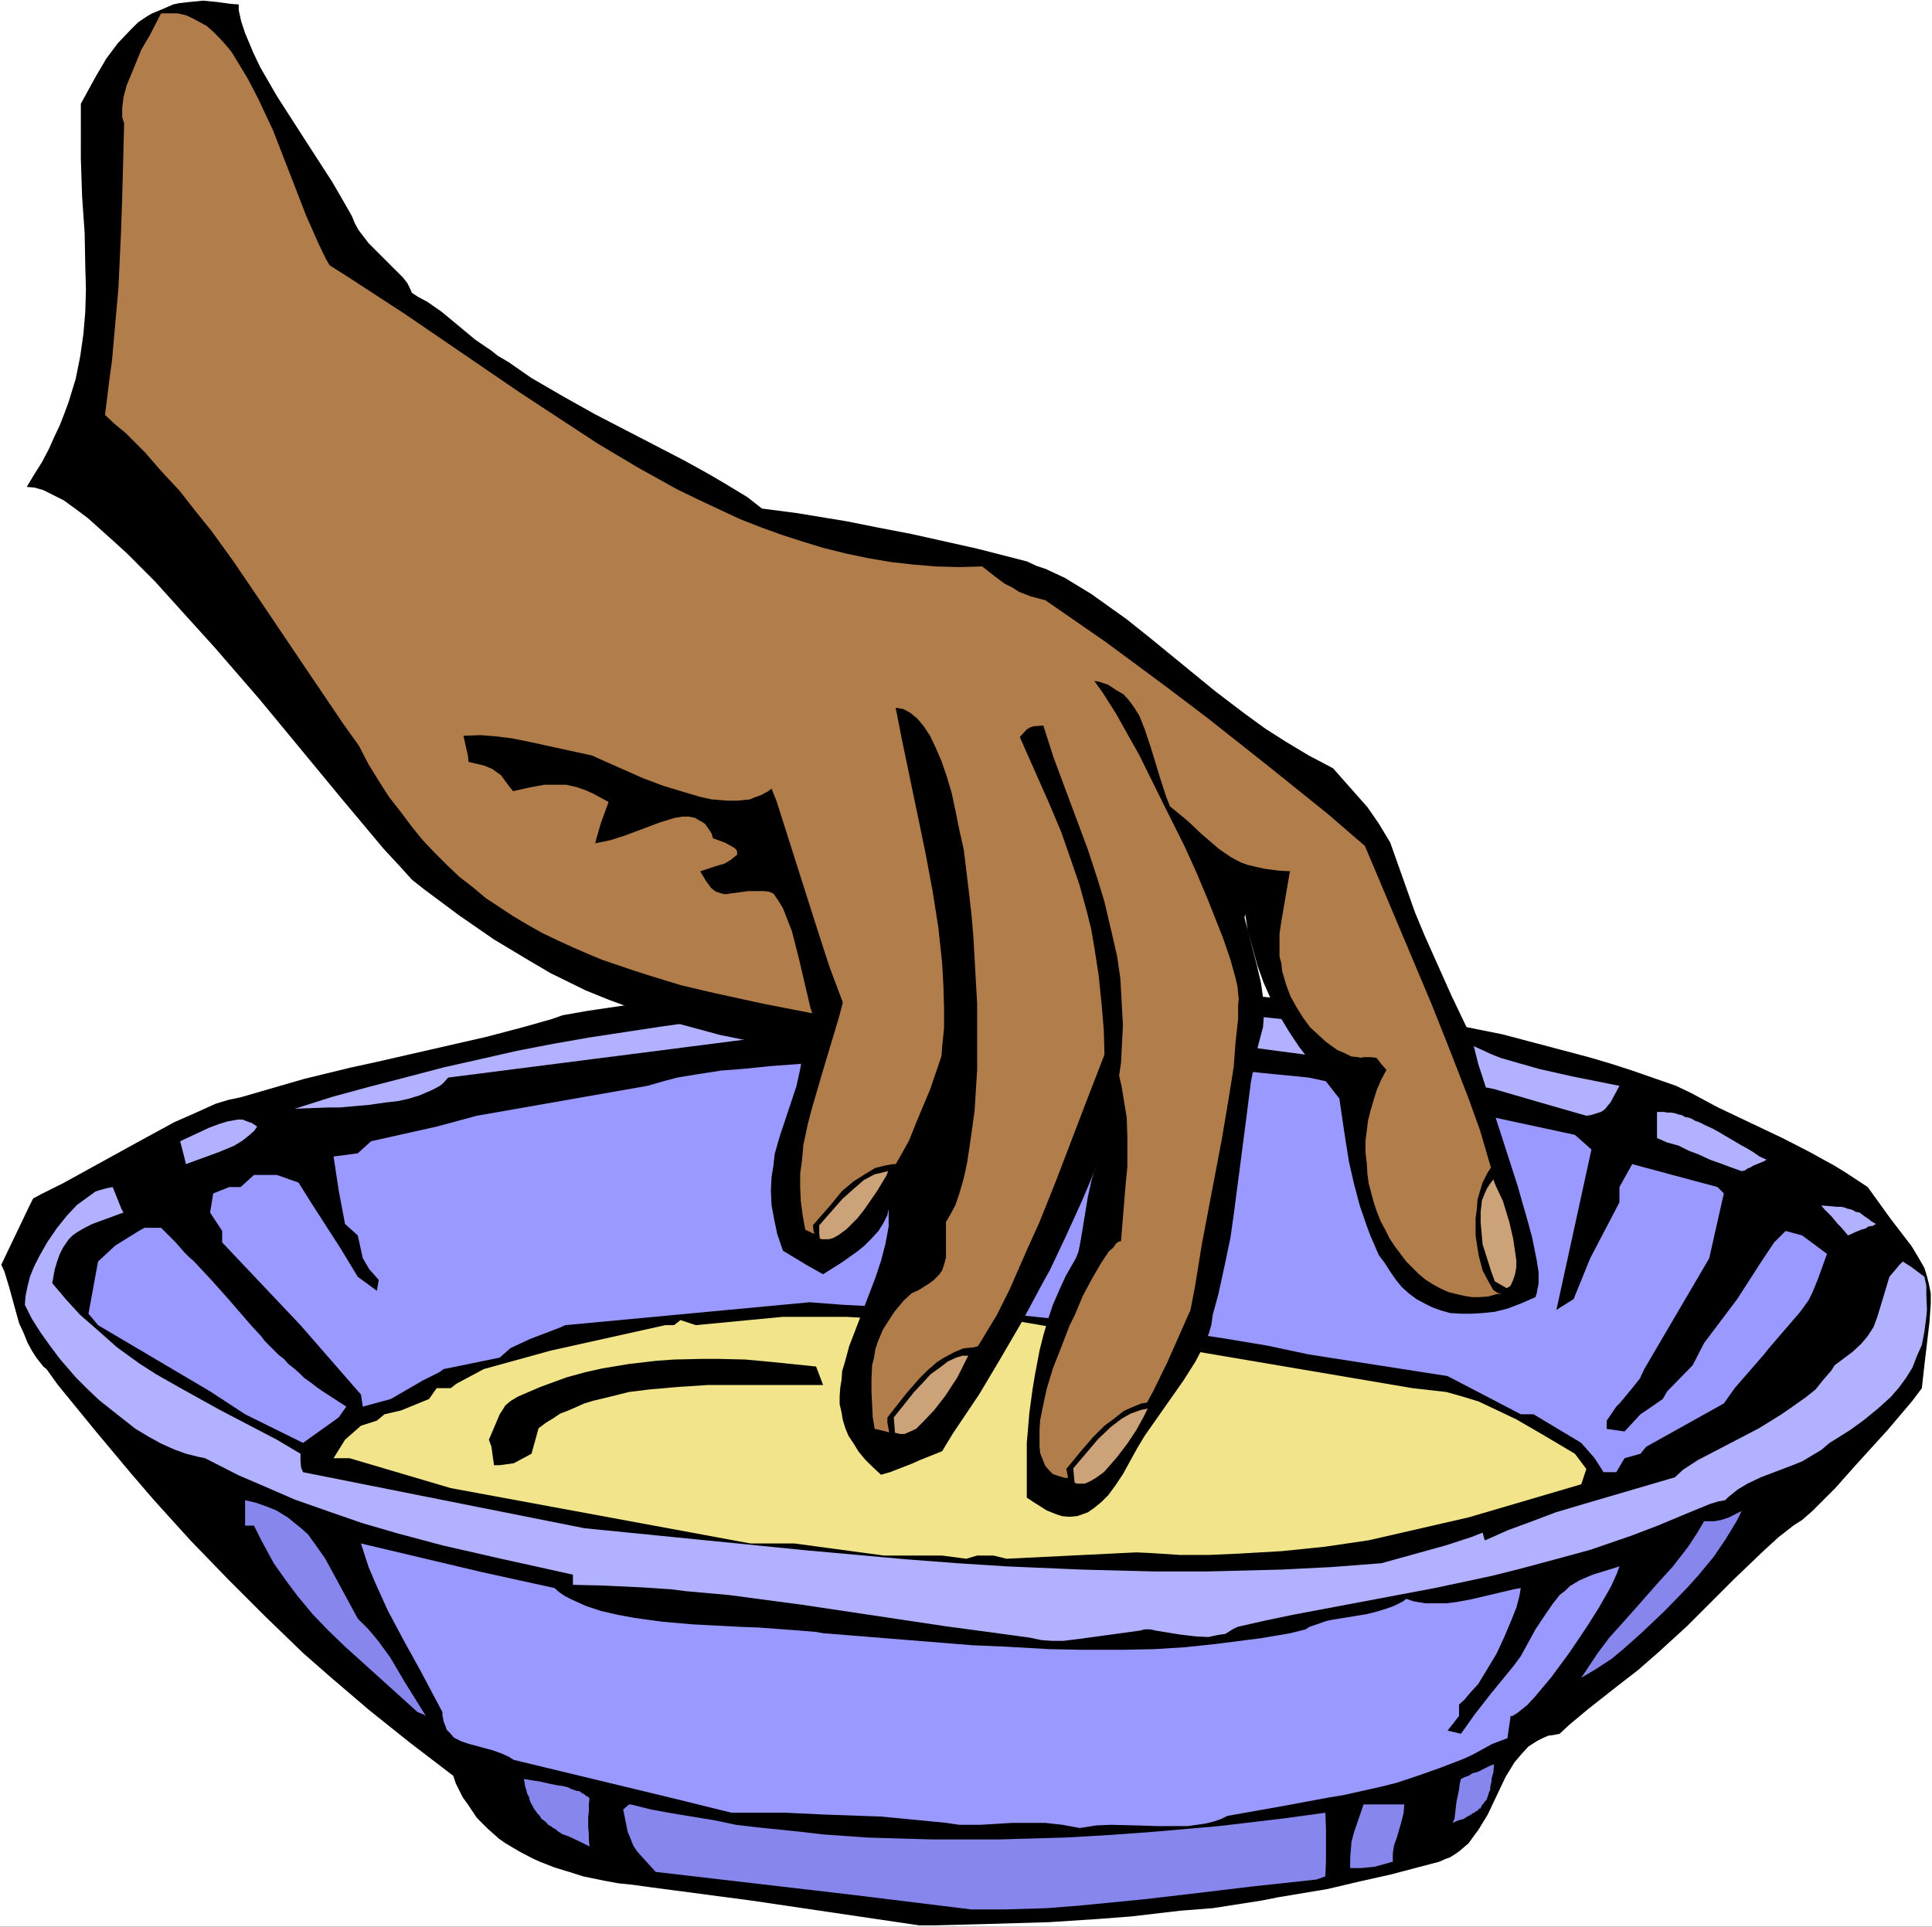 <?xml version="1.0" encoding="UTF-8" standalone="no"?>
<svg
   version="1.0"
   width="129.766mm"
   height="129.43mm"
   id="svg28"
   sodipodi:docname="Bowl.wmf"
   xmlns:inkscape="http://www.inkscape.org/namespaces/inkscape"
   xmlns:sodipodi="http://sodipodi.sourceforge.net/DTD/sodipodi-0.dtd"
   xmlns="http://www.w3.org/2000/svg"
   xmlns:svg="http://www.w3.org/2000/svg">
  <rect width="100%" height="100%" fill="#333333" stroke="none"/>
  <sodipodi:namedview
     id="namedview28"
     pagecolor="#ffffff"
     bordercolor="#000000"
     borderopacity="0.25"
     inkscape:showpageshadow="2"
     inkscape:pageopacity="0.0"
     inkscape:pagecheckerboard="0"
     inkscape:deskcolor="#d1d1d1"
     inkscape:document-units="mm" />
  <defs
     id="defs1">
    <pattern
       id="WMFhbasepattern"
       patternUnits="userSpaceOnUse"
       width="6"
       height="6"
       x="0"
       y="0" />
  </defs>
  <path
     style="fill:#ffffff;fill-opacity:1;fill-rule:evenodd;stroke:none"
     d="M 0,489.185 H 490.455 V 0 H 0 Z"
     id="path1" />
  <path
     style="fill:#000000;fill-opacity:1;fill-rule:evenodd;stroke:none"
     d="m 233.35,488.862 -42.662,-6.303 -25.694,-3.394 -4.686,-0.646 -3.232,-0.323 -3.555,-0.646 -5.494,-1.131 -3.555,-1.131 -3.717,-1.131 -3.717,-1.454 -1.778,-0.808 -3.394,-1.778 -3.555,-2.101 -1.616,-1.131 -2.909,-2.586 -1.454,-1.454 -1.293,-1.293 -2.262,-3.394 -1.293,-1.778 -1.778,-3.555 -0.646,-1.939 -10.989,-8.404 -10.504,-8.404 -10.019,-8.565 -6.626,-5.818 -9.696,-9.373 -9.373,-9.373 -9.534,-9.858 -9.211,-10.181 -5.979,-6.949 -9.05,-10.828 -9.373,-11.474 -2.909,-4.04 -0.808,-0.646 -1.778,-2.263 -1.131,-1.778 -1.131,-2.101 -0.97,-2.424 -1.131,-2.424 -2.586,-9.373 -1.131,-3.717 -0.808,-1.778 7.11,-14.868 0.97,-1.939 2.101,-1.131 5.494,-2.747 20.846,-11.474 7.434,-4.04 5.494,-2.424 5.01,-2.263 3.232,-0.97 3.07,-0.646 5.01,-1.454 11.15,-3.232 11.958,-2.909 5.979,-1.293 28.28,-6.464 9.211,-2.424 7.434,-2.101 2.747,-0.97 6.464,-1.131 9.858,-1.454 9.696,-0.97 12.928,-1.293 13.09,-0.97 13.09,-0.485 32.805,-1.778 6.302,-0.162 22.786,0.323 16.968,0.97 16.645,0.97 11.312,0.808 10.989,0.97 11.15,1.454 10.989,1.293 16.645,2.909 11.15,2.263 5.656,1.131 10.989,2.909 10.989,2.909 5.494,1.616 5.494,1.778 11.15,3.879 3.717,1.778 6.949,3.717 16.322,7.757 6.626,3.394 6.464,3.555 2.909,1.778 5.656,3.717 5.818,8.08 5.333,6.949 1.454,2.424 1.778,3.071 0.646,2.101 0.485,1.939 0.485,2.424 v 2.586 l -0.323,4.687 -1.293,10.989 -0.646,5.818 -2.424,3.232 -6.302,7.434 -8.08,8.888 -5.171,5.818 -5.818,5.818 -2.586,2.263 -1.778,1.131 -0.485,0.323 -3.717,2.909 -3.717,3.394 -7.434,7.111 -12.12,12.121 -7.434,6.787 -5.01,4.363 -5.01,3.879 -7.595,5.979 -4.848,4.04 -2.424,2.263 -1.616,0.323 -1.293,0.162 -1.454,0.646 -1.293,0.646 -2.262,1.454 -1.778,1.939 -1.778,2.101 -2.262,3.717 -4.525,9.535 -2.262,3.717 -1.778,2.424 -0.808,1.131 -2.262,1.939 -1.131,0.808 -1.293,0.808 -1.293,0.485 -1.454,0.646 -12.282,3.232 -7.918,1.778 -8.242,1.939 -12.605,2.101 -4.04,0.808 -12.443,1.939 -8.242,0.646 -12.443,1.454 -8.403,0.646 -12.443,0.808 -16.483,0.485 -12.282,0.323 z"
     id="path2" />
  <path
     style="fill:#8686ec;fill-opacity:1;fill-rule:evenodd;stroke:none"
     d="m 246.601,484.822 -30.219,-3.717 -49.934,-5.818 -4.686,-5.171 -0.97,-1.454 -0.646,-1.616 -0.808,-1.939 -0.808,-4.04 -0.323,-1.616 1.454,-1.293 h 0.485 l 5.171,1.293 5.333,0.97 10.827,1.778 5.333,1.131 5.494,0.646 10.989,1.131 5.494,0.646 11.312,0.808 10.989,0.323 5.656,0.162 h 11.312 5.494 l 16.968,-0.485 11.15,-0.646 11.15,-0.808 16.645,-1.454 16.322,-1.939 10.666,-1.454 0.162,4.04 v 8.08 l -0.162,4.04 -2.262,0.808 -16.483,1.778 -16.16,1.939 -11.15,1.293 -16.483,1.616 -8.242,0.646 -10.827,0.323 h -5.656 z"
     id="path3" />
  <path
     style="fill:#8686ec;fill-opacity:1;fill-rule:evenodd;stroke:none"
     d="m 342.753,474.317 v -2.586 l 0.162,-1.939 0.162,-2.101 0.646,-2.424 2.424,-7.111 h 10.342 l -0.162,2.101 -0.646,2.586 -1.131,3.879 -0.646,1.778 -0.323,2.101 v 1.454 0.646 l -2.909,0.808 -1.778,0.485 -3.394,0.323 z"
     id="path4" />
  <path
     style="fill:#8686ec;fill-opacity:1;fill-rule:evenodd;stroke:none"
     d="m 149.641,468.822 -2.586,-1.293 -2.747,-1.293 -1.454,-0.485 -1.293,-0.808 -0.485,-0.485 -0.646,-0.323 -0.646,-0.485 -0.646,-0.323 -0.485,-0.646 -0.646,-0.485 -0.646,-0.485 -0.323,-0.646 -0.646,-0.646 -0.323,-0.485 -0.485,-0.646 -0.323,-0.646 -0.485,-0.808 -0.323,-0.808 -0.162,-0.808 -0.485,-0.808 -0.162,-0.808 -0.323,-0.97 -0.162,-0.97 -0.162,-0.97 1.939,0.323 2.101,0.323 2.101,0.485 2.424,0.485 1.293,0.162 1.293,0.323 0.97,0.485 0.97,0.323 0.485,0.162 h 0.485 l 0.646,0.485 0.323,0.162 0.485,0.323 0.323,0.323 0.485,0.162 0.323,0.485 -0.162,1.454 v 1.778 l -0.162,1.293 v 1.293 1.454 l 0.162,1.616 v 1.454 z"
     id="path5" />
  <path
     style="fill:#9999ff;fill-opacity:1;fill-rule:evenodd;stroke:none"
     d="m 240.299,462.843 -6.626,-0.646 -10.181,-0.97 -13.898,-0.485 -10.342,-0.485 h -13.574 l -13.736,-3.394 -41.531,-10.02 -1.293,-0.808 -1.778,-0.808 -2.262,-0.808 -5.979,-1.616 -1.939,-0.646 -1.939,-0.97 -0.808,-0.97 -0.97,-0.97 -0.485,-1.293 -0.323,-0.808 -0.323,-1.616 v -0.808 l -5.656,-10.666 -4.202,-7.596 -4.04,-7.596 -3.07,-6.787 -1.778,-4.202 -1.939,-5.979 30.704,7.272 18.422,4.04 1.293,1.131 1.454,0.97 1.616,0.808 3.555,1.616 3.878,1.293 4.202,0.97 4.363,0.808 7.11,0.97 7.434,0.646 12.282,0.646 4.525,0.162 10.827,0.808 3.878,0.323 1.778,0.323 38.138,3.071 7.757,0.323 11.474,0.646 7.757,0.162 h 11.474 l 7.595,-0.162 7.757,-0.485 7.595,-0.808 7.595,-0.97 3.878,-0.485 7.595,-1.293 3.878,-0.97 0.97,-0.646 1.454,-0.485 2.747,-0.97 1.454,-0.323 8.888,-1.454 2.586,-0.646 2.586,-0.808 1.778,-0.646 2.262,-1.131 0.808,-0.646 1.939,0.646 2.909,0.485 h 1.778 3.555 l 2.586,-0.323 3.555,-0.646 10.989,-2.586 1.778,-0.323 -0.323,1.939 -0.808,3.071 -1.293,3.232 -1.778,4.202 -1.939,4.202 -2.424,4.04 -2.262,3.717 -1.939,2.101 -1.616,1.939 -1.293,1.131 v 2.909 l -2.909,3.717 3.394,0.808 3.555,-5.01 4.04,-5.171 5.818,-7.111 1.778,-2.424 3.717,-6.787 2.586,-3.879 1.778,-2.586 1.778,-2.263 1.454,-1.131 1.131,-1.131 2.424,-1.454 3.394,-1.454 2.101,-0.646 4.686,-1.454 -0.646,1.778 -1.454,3.232 -3.232,5.656 -3.07,4.848 -4.363,6.464 -4.525,6.141 -4.202,5.01 -1.939,2.101 -2.424,1.939 -1.293,0.808 h -0.485 l -0.808,5.656 -1.293,0.485 -2.586,0.97 -5.01,2.747 -2.101,0.97 -0.808,0.323 -5.494,2.101 -5.494,1.939 -5.333,1.778 -3.878,0.97 -9.373,2.101 -3.878,0.646 -11.312,2.101 -14.544,2.586 -1.616,0.808 -1.939,0.646 -1.939,0.485 -3.394,0.485 -1.131,0.162 h -5.171 -2.586 l -5.333,-0.162 -6.464,-0.162 -3.717,0.162 -3.07,0.485 -1.131,0.162 -4.363,-0.808 -4.363,-0.485 h -4.363 -4.04 l -8.08,0.485 h -5.333 l -2.262,-0.323 z"
     id="path6" />
  <path
     style="fill:#8686ec;fill-opacity:1;fill-rule:evenodd;stroke:none"
     d="m 368.771,462.843 0.485,-1.131 0.162,-1.454 0.162,-1.454 0.162,-1.293 0.323,-1.616 0.323,-1.454 0.162,-1.454 0.323,-1.293 0.97,-0.485 0.97,-0.323 0.97,-0.646 1.293,-0.323 0.97,-0.485 0.97,-0.485 1.293,-0.646 0.97,-0.323 -0.162,1.939 -0.485,1.778 v 0.646 l -0.162,0.646 -0.162,0.808 v 0.646 l -0.323,0.646 -0.162,0.646 -0.162,0.323 -0.162,0.646 -0.162,0.323 -0.485,0.485 -0.162,0.323 -0.323,0.323 -0.323,0.485 -0.162,0.485 -0.485,0.162 -0.323,0.485 -0.485,0.162 -0.323,0.323 -0.485,0.162 -0.323,0.323 -0.97,0.485 -0.97,0.646 -1.293,0.323 z"
     id="path7" />
  <path
     style="fill:#8686ec;fill-opacity:1;fill-rule:evenodd;stroke:none"
     d="m 106.009,434.723 -8.403,-7.596 -10.019,-9.05 -4.202,-4.04 -4.04,-4.202 -3.878,-4.687 -2.424,-3.232 -2.424,-3.394 -1.131,-1.616 -3.07,-5.656 -1.939,-3.879 H 62.216 v -6.464 l 2.747,0.646 2.747,0.97 2.424,0.97 2.909,1.778 1.778,1.454 1.616,1.293 1.778,1.616 2.101,2.909 2.262,3.232 1.939,3.555 6.302,11.636 2.747,2.747 2.424,2.909 3.07,4.202 3.717,6.303 5.333,8.565 -0.808,-0.485 z"
     id="path8" />
  <path
     style="fill:#8686ec;fill-opacity:1;fill-rule:evenodd;stroke:none"
     d="m 401.414,425.997 1.616,-2.424 2.586,-3.879 2.909,-3.879 4.363,-4.848 8.565,-9.696 3.232,-3.555 3.878,-5.01 2.424,-3.717 1.616,-2.747 h 2.586 l 1.778,-0.323 1.939,-0.646 3.232,-1.616 -1.293,2.586 -2.747,4.525 -3.07,4.525 -3.878,4.687 -2.909,3.232 -5.818,5.979 -5.979,5.656 -4.363,3.879 -2.909,2.424 -4.202,2.747 z"
     id="path9" />
  <path
     style="fill:#b1b1ff;fill-opacity:1;fill-rule:evenodd;stroke:none"
     d="m 261.469,415.815 -7.11,-0.97 -14.382,-1.939 -36.683,-5.495 -18.261,-2.424 -10.827,-0.97 -3.878,-0.485 -7.272,-0.485 -10.504,-0.485 -7.11,-0.162 v -2.586 l -18.261,-4.04 -14.867,-3.394 -11.474,-3.071 -8.888,-2.586 -8.403,-2.909 -8.726,-3.071 -8.565,-3.717 -5.656,-2.424 -8.565,-4.363 -1.616,-0.323 -3.232,-0.808 -3.07,-1.131 -3.232,-1.454 -3.232,-1.778 -3.232,-1.939 -4.525,-3.555 -4.686,-3.717 -2.909,-2.747 -3.07,-3.071 -4.04,-4.687 -2.424,-3.232 -2.424,-3.394 -2.262,-3.555 -1.778,-3.555 0.162,-2.101 0.485,-2.424 0.646,-2.586 0.97,-2.424 1.293,-2.586 2.101,-3.717 2.424,-3.555 2.586,-3.232 2.586,-2.747 2.909,-2.101 1.778,-1.293 0.97,-0.323 1.778,-0.485 1.616,-0.323 2.262,5.656 0.485,0.808 -7.918,2.909 -1.939,0.97 -1.939,1.131 -1.131,0.808 -0.97,0.97 -1.454,2.101 -0.808,1.616 -0.646,1.778 -0.646,2.101 -0.646,3.555 3.555,4.202 3.555,3.879 3.717,3.232 5.656,5.01 5.818,4.202 4.04,2.586 5.979,3.394 10.181,5.656 14.544,7.596 5.979,3.555 v 1.939 l 0.162,1.616 0.485,1.131 71.427,14.221 56.722,5.656 25.21,2.263 12.766,0.97 12.605,0.808 18.907,0.808 18.907,0.485 h 12.605 l 12.928,-0.323 6.302,-0.162 12.766,-0.646 12.605,-0.97 16.322,-4.525 6.464,-2.101 2.909,-1.131 0.485,1.778 0.162,0.162 5.818,-2.586 6.141,-2.263 5.979,-2.263 5.979,-1.778 24.24,-7.111 2.101,-1.939 3.717,-2.424 4.04,-2.101 11.474,-5.979 5.494,-3.394 2.586,-1.778 3.878,-2.747 2.424,-1.939 1.939,-2.424 2.101,-2.424 0.808,-1.293 4.525,-3.394 2.262,-2.101 1.616,-1.939 1.454,-2.263 0.97,-2.586 1.616,-5.333 1.454,-4.848 2.586,-3.071 0.808,-0.808 2.262,1.454 3.232,2.424 0.485,2.263 v 2.101 l 0.162,4.04 -0.162,1.778 -0.485,3.717 -0.646,3.394 -1.293,2.909 -1.131,2.909 -1.616,2.586 -1.778,2.424 -2.101,2.424 -3.232,2.909 -3.555,2.909 -3.555,2.586 -5.171,3.232 -2.101,1.778 -2.424,1.454 -2.424,1.454 -2.424,0.97 -8.08,3.071 -3.394,1.616 -2.424,1.454 -2.424,1.939 -0.808,0.808 -1.778,0.323 -2.101,0.646 -6.302,2.586 -6.949,2.909 -6.787,2.586 -10.342,3.555 -7.11,1.939 -10.827,2.909 -7.11,1.778 -14.382,3.071 -36.037,6.787 -6.949,1.454 -7.11,1.616 -1.293,0.646 -1.778,1.131 -2.101,0.323 -2.262,0.485 -3.232,-0.162 -4.04,-0.485 -5.979,-0.97 -1.454,-0.323 h -1.454 l -1.293,0.323 -15.352,2.101 -4.04,0.485 h -2.747 l -2.586,-0.162 -1.616,-0.323 z"
     id="path10" />
  <path
     style="fill:#f1e48b;fill-opacity:1;fill-rule:evenodd;stroke:none"
     d="M 224.462,394.968 201.677,391.897 H 190.526 L 114.413,377.838 88.718,370.242 h -4.04 l 2.909,-4.687 4.04,-3.555 4.04,-1.293 1.939,-1.616 4.202,-0.97 7.11,-2.909 1.939,-2.747 h 3.555 l 1.454,-1.131 6.949,-3.717 16.968,-4.687 29.088,-6.464 h 2.262 l 1.616,-1.293 3.878,1.293 21.978,-2.101 h 16.322 l 14.544,0.808 h 27.149 l 101.969,17.292 8.565,0.97 4.04,1.131 4.202,1.293 3.07,1.454 6.464,3.071 6.141,3.555 8.726,5.171 2.909,3.879 -1.293,3.879 -28.603,8.404 -25.371,5.818 -10.989,1.616 -10.989,1.131 -11.15,0.646 -7.434,0.323 h -7.434 l -7.434,-0.485 -3.555,-0.162 -32.966,1.616 -3.232,-0.808 h -4.202 l -2.747,0.808 -6.141,-0.808 z"
     id="path11" />
  <path
     style="fill:#9999ff;fill-opacity:1;fill-rule:evenodd;stroke:none"
     d="m 407.07,373.797 -2.262,-3.555 -3.394,-3.879 -12.12,-7.272 h -3.232 l -18.584,-9.696 -35.229,-5.495 -10.666,-2.263 -10.666,-1.778 -5.333,-0.808 -10.342,-1.293 -36.845,-3.879 -10.342,-1.293 h -8.888 l -25.21,-1.293 -8.403,-0.646 -62.054,5.818 -1.454,0.646 -7.595,2.909 -4.848,2.263 -2.747,2.424 -14.221,2.909 -1.131,0.808 -4.202,2.101 -8.08,4.687 -7.11,1.939 -0.485,-3.071 -15.352,-17.615 -19.877,-21.009 v -2.909 l -3.07,-4.687 0.808,-4.848 4.04,-1.616 h 2.909 l 3.394,-3.071 h 5.818 l 5.494,1.939 3.232,5.171 7.595,11.797 4.202,6.949 4.848,3.555 0.485,-2.747 -2.424,-2.747 -1.616,-2.747 -1.293,-5.818 -3.232,-2.909 -1.616,-8.565 -1.293,-8.565 6.141,-0.808 3.394,-3.071 16.645,-3.717 10.181,-2.747 43.309,-7.596 4.525,-1.293 3.07,-0.808 4.848,-0.808 6.302,-0.97 6.141,-0.485 6.302,-0.646 15.352,-1.131 35.714,-3.394 49.611,3.879 36.037,3.555 67.549,14.545 4.202,3.717 -8.888,40.725 4.363,-2.747 4.202,-10.343 7.434,-14.221 v -3.879 l 3.232,-5.818 21.654,5.818 1.616,1.616 -3.717,16.484 -16.483,28.12 -1.131,2.424 -1.939,2.424 -3.07,3.717 -0.97,0.97 -2.424,3.555 v 2.101 l 4.525,0.646 4.04,-4.363 1.454,-0.97 4.202,-2.909 1.131,-1.939 6.464,-6.626 2.909,-5.656 8.403,-11.151 6.141,-9.535 3.232,-4.848 2.909,-2.909 4.202,1.131 6.302,4.687 -2.262,6.303 -1.454,3.555 -0.97,1.939 -2.101,2.909 -7.918,9.212 -1.293,1.616 -7.434,8.565 -2.747,3.879 -19.715,10.989 -1.454,1.778 -4.04,1.131 -2.101,3.555 z"
     id="path12" />
  <path
     style="fill:#000000;fill-opacity:1;fill-rule:evenodd;stroke:none"
     d="m 126.856,372.02 h -1.454 l -0.646,-4.687 -0.646,-1.778 2.747,-6.464 1.454,-2.263 1.131,-0.97 0.485,-0.323 1.616,-0.97 5.656,-2.424 6.626,-2.424 4.686,-1.293 4.363,-0.97 6.787,-1.131 6.949,-0.808 4.525,-0.323 6.949,-0.162 h 4.363 l 6.787,0.162 6.949,0.646 10.989,1.131 1.778,4.687 h -7.918 -13.898 -7.434 l -7.434,0.485 -7.434,0.646 -5.171,0.646 -4.525,1.131 -4.686,1.131 -2.101,0.646 -4.04,1.778 -2.101,0.808 -1.939,1.293 -1.616,0.97 -1.939,1.454 -1.778,6.464 -4.525,2.424 z"
     id="path13" />
  <path
     style="fill:#9999ff;fill-opacity:1;fill-rule:evenodd;stroke:none"
     d="m 76.922,366.363 -14.706,-7.272 -8.888,-5.818 -28.442,-16.807 -2.424,-2.909 2.424,-13.252 4.363,-4.04 5.979,-3.717 1.454,-0.808 h 4.202 l 3.717,3.717 1.131,1.293 0.97,1.131 1.293,1.293 1.131,0.97 2.262,2.424 2.262,2.424 4.04,4.525 4.202,4.848 2.101,2.424 2.262,2.424 0.97,1.293 1.131,1.131 1.293,1.293 1.131,1.131 1.293,0.97 1.131,1.293 1.454,1.131 1.454,1.293 1.131,1.131 1.616,1.131 1.454,1.131 1.616,1.131 5.979,3.879 -1.939,2.747 z"
     id="path14" />
  <path
     style="fill:#b1b1ff;fill-opacity:1;fill-rule:evenodd;stroke:none"
     d="m 469.124,313.68 -0.808,-0.97 -0.808,-0.97 -0.97,-0.97 -0.808,-0.97 -0.808,-0.97 -0.808,-0.808 -0.97,-0.97 -0.808,-0.97 2.101,0.162 1.778,0.162 h 1.131 l 0.808,0.162 0.808,0.323 0.808,0.162 0.485,0.162 0.808,0.485 0.97,0.162 0.646,0.485 0.646,0.485 0.97,0.646 0.808,0.646 1.131,0.646 -0.808,0.485 -1.131,0.162 -0.646,0.485 -1.131,0.323 -0.808,0.323 -0.808,0.323 -0.97,0.485 z"
     id="path15" />
  <path
     style="fill:#b1b1ff;fill-opacity:1;fill-rule:evenodd;stroke:none"
     d="m 442.137,297.357 -2.747,-0.97 -2.586,-0.97 -2.747,-0.97 -2.747,-1.293 -2.586,-0.97 -2.586,-1.293 -2.909,-0.808 -2.586,-1.131 v -0.808 -0.97 -0.808 -0.808 -0.808 -0.808 -0.808 -0.808 h 0.808 0.97 l 0.808,0.162 h 0.97 l 0.97,0.162 0.97,0.323 0.808,0.162 0.808,0.485 0.97,0.162 0.808,0.323 0.808,0.485 0.97,0.323 1.616,0.808 1.778,0.808 1.778,0.97 1.616,0.97 1.939,1.131 1.616,0.97 1.778,0.97 1.616,0.97 1.616,1.131 1.778,0.808 -0.808,0.485 -0.808,0.323 -0.808,0.323 -0.808,0.323 -0.808,0.485 -0.808,0.323 -0.646,0.485 z"
     id="path16" />
  <path
     style="fill:#b1b1ff;fill-opacity:1;fill-rule:evenodd;stroke:none"
     d="m 47.187,295.58 -0.323,-1.454 -1.131,-4.363 7.272,-3.394 2.586,-0.97 2.101,-0.646 2.586,-0.485 h 1.293 l 1.616,0.646 0.646,0.162 1.454,0.97 -0.808,1.131 -1.293,1.131 -1.616,1.293 -2.101,1.293 -3.878,1.616 z"
     id="path17" />
  <path
     style="fill:#b1b1ff;fill-opacity:1;fill-rule:evenodd;stroke:none"
     d="m 402.707,283.297 -11.797,-3.394 -8.888,-2.586 -2.747,-0.808 -29.411,-5.656 -18.422,-3.071 -14.706,-1.939 -11.15,-1.454 -10.989,-1.131 -11.312,-0.808 -7.11,-0.485 -11.15,-0.323 -19.069,0.162 -38.784,0.808 h -7.595 l -42.824,5.495 -42.986,5.495 -1.293,1.454 -0.808,0.646 -1.778,0.97 -2.262,0.97 -1.131,0.485 -2.586,0.808 -2.909,0.646 -2.909,0.323 -4.525,0.646 -7.434,0.646 h -2.747 l -8.565,0.323 9.696,-3.071 9.534,-2.586 9.373,-2.424 9.211,-2.424 9.373,-2.101 9.211,-2.101 9.211,-1.778 9.211,-1.616 18.099,-2.747 9.211,-1.293 9.05,-1.131 9.05,-0.808 9.05,-0.808 9.05,-0.646 9.05,-0.646 9.05,-0.162 9.05,-0.162 18.422,-0.162 8.888,0.162 9.373,0.323 9.211,0.485 18.746,1.131 9.373,0.646 9.373,0.97 19.23,2.101 9.858,1.131 19.715,2.586 1.778,1.293 4.202,1.939 2.424,0.97 5.01,1.454 5.171,1.454 7.918,1.778 12.12,2.424 -2.262,4.202 -0.808,0.97 -0.646,0.808 -0.97,0.646 -2.586,0.808 z"
     id="path18" />
  <path
     style="fill:#000000;fill-opacity:1;fill-rule:evenodd;stroke:none"
     d="m 260.661,380.262 v -3.232 -6.787 -3.879 l 0.646,-7.596 0.808,-5.979 0.646,-3.879 1.131,-5.979 0.97,-3.879 1.131,-3.879 1.293,-3.879 1.616,-3.717 1.616,-3.555 2.586,-4.525 0.646,-1.616 0.323,-1.454 0.646,-3.717 1.454,-8.888 0.97,-4.363 0.808,-2.424 0.646,-1.454 -3.878,9.212 -4.04,8.888 -4.202,8.888 -1.454,2.586 -5.818,10.828 -5.656,9.696 -5.01,8.404 -6.626,9.858 -2.747,4.525 -5.656,2.263 -1.778,0.808 -5.818,2.263 -2.262,0.646 -2.262,-2.101 -1.778,-1.778 -1.616,-1.939 -1.293,-2.101 -1.293,-1.939 -0.808,-1.939 -0.646,-2.101 -0.323,-1.939 -0.485,-2.101 v -1.939 l 0.162,-2.263 0.323,-1.939 0.162,-2.263 0.646,-2.101 1.131,-4.202 1.616,-4.202 5.01,-13.09 1.454,-4.363 1.131,-4.363 0.808,-4.363 v -2.101 -2.424 l -0.323,1.616 -0.97,1.939 -1.293,2.101 -1.939,2.101 -1.616,1.616 -1.778,1.454 -3.878,2.747 -4.848,3.071 -4.04,-2.263 -6.141,-3.717 -1.454,-4.202 -0.808,-3.879 -0.646,-3.555 -0.162,-3.717 0.162,-3.232 0.485,-3.071 0.323,-2.909 1.293,-4.525 4.202,-12.605 0.97,-4.363 0.808,-4.848 -10.827,-1.778 -10.342,-2.101 -9.534,-2.586 -6.464,-1.778 -5.979,-2.263 -6.141,-2.263 -5.979,-2.424 -8.888,-4.363 -5.494,-3.232 -8.888,-5.333 -8.888,-6.141 -8.888,-6.626 -3.07,-2.424 -2.909,-3.232 -4.202,-4.525 L 86.618,202.655 65.933,177.606 54.459,164.355 l -7.757,-8.565 -7.434,-8.242 -7.11,-7.111 -3.555,-3.232 -6.302,-5.656 -3.232,-2.424 -2.909,-2.101 -2.586,-1.293 -2.586,-1.293 -2.262,-0.646 -1.939,-0.162 1.939,-3.232 1.939,-3.071 1.778,-3.394 1.293,-2.909 1.454,-3.071 1.131,-2.909 1.131,-3.071 1.778,-5.818 1.131,-5.656 0.808,-5.656 0.485,-5.656 0.162,-5.656 -0.162,-5.818 -0.162,-8.565 -0.646,-9.212 -0.323,-9.696 V 33.291 29.897 26.342 l 3.717,-6.788 2.747,-4.687 2.909,-3.879 3.232,-3.394 1.939,-1.939 2.424,-1.616 1.131,-0.646 2.747,-1.131 2.586,-1.131 1.454,-0.323 2.909,-0.323 3.232,-0.323 3.394,0.323 3.555,0.485 2.101,0.162 v 1.454 l 0.646,2.909 0.97,2.909 2.101,5.01 1.778,3.717 4.202,7.272 7.272,11.313 6.787,10.504 3.555,6.141 1.454,2.586 0.646,1.616 0.97,1.778 0.97,1.293 1.616,2.101 1.778,1.778 5.494,5.495 1.454,1.454 1.131,1.454 0.646,1.293 0.485,1.131 1.454,0.97 2.424,1.293 3.717,2.586 8.565,7.111 4.04,2.747 1.616,1.293 2.747,1.616 5.818,4.04 8.08,4.687 8.08,4.525 22.462,11.636 6.141,3.394 3.878,2.263 6.141,3.717 3.717,2.909 8.726,1.131 12.766,2.101 8.08,1.616 8.403,1.616 16.645,3.717 12.605,3.232 2.424,1.131 2.424,0.808 4.848,2.263 2.101,1.293 4.525,2.747 4.525,3.232 4.525,3.232 6.464,5.171 15.998,13.09 7.434,5.656 5.333,3.879 5.333,3.394 5.656,3.394 6.141,3.232 8.726,9.858 2.909,4.202 2.909,4.848 6.302,17.777 2.424,5.818 6.787,15.191 5.171,10.828 1.616,6.464 3.878,11.959 6.141,19.07 2.586,9.05 1.131,4.202 1.131,5.656 0.485,3.071 v 2.909 l -0.323,1.454 -0.162,0.97 -0.323,0.97 -3.717,1.616 -3.394,1.293 -3.232,0.808 -3.07,0.323 -2.747,0.162 h -2.747 l -2.747,-0.162 -2.262,-0.646 -2.262,-0.808 -1.939,-0.97 -2.101,-1.131 -1.939,-1.454 -1.778,-1.616 -1.454,-1.778 -1.454,-2.101 -1.454,-2.263 -1.454,-1.939 -2.101,-4.848 -0.97,-2.586 -1.778,-5.171 -1.454,-5.495 -1.293,-5.656 -1.293,-8.242 -1.131,-7.757 -6.302,-8.08 -3.878,-5.01 -2.586,-3.879 -2.424,-4.04 -2.101,-4.04 -1.939,-4.363 -1.616,-4.525 -0.97,-3.555 -1.454,-5.333 -0.646,-4.04 -0.162,0.97 0.646,2.424 2.586,10.02 0.97,4.202 0.485,3.555 0.162,3.394 v 2.101 l -0.162,2.101 -1.293,4.848 -1.778,9.05 -1.131,8.888 -3.07,23.595 -0.97,6.949 -1.454,6.949 -1.616,7.434 -1.454,5.333 -0.323,2.424 -0.646,2.263 -1.616,3.717 -1.778,3.394 -3.07,4.848 -9.858,14.06 -1.939,3.232 -3.555,6.464 -1.939,2.909 -1.778,2.424 -1.778,1.778 -1.778,1.454 -1.616,1.131 -1.778,0.646 -0.97,0.323 -1.616,0.162 h -0.646 l -1.616,-0.162 -1.454,-0.485 -2.424,-0.97 -3.555,-2.263 z"
     id="path19" />
  <path
     style="fill:#b17e4b;fill-opacity:1;fill-rule:evenodd;stroke:none"
     d="m 270.356,375.252 -1.616,-0.485 -1.454,-0.485 -0.97,-0.97 -0.97,-1.131 -0.646,-1.616 -0.646,-1.616 -0.162,-1.778 v -1.939 -2.263 l 0.162,-2.424 0.485,-2.424 1.131,-5.333 1.616,-5.333 2.101,-5.333 2.101,-5.495 1.293,-2.586 2.101,-5.01 2.424,-4.525 2.262,-3.879 1.939,-2.909 1.131,-0.97 0.646,-0.97 0.646,-0.485 0.646,-0.162 1.131,-13.898 0.485,-5.01 v -5.01 -2.424 l -0.162,-5.01 -0.646,-3.879 -0.646,-4.04 -0.646,-2.747 0.485,-3.232 0.162,-3.232 0.323,-6.303 -0.323,-5.979 -0.323,-5.818 -0.808,-5.656 -1.293,-5.656 -1.939,-8.242 -1.616,-5.333 -2.586,-7.919 -8.726,-23.433 -2.586,-8.08 -2.424,0.162 -0.97,0.323 -0.808,0.485 -1.778,1.939 7.434,16.807 3.07,7.272 2.424,6.949 2.262,6.626 1.778,6.464 1.131,4.525 0.808,4.687 1.131,7.272 0.808,8.08 0.485,5.818 0.162,6.141 -4.686,12.121 -7.595,19.878 -4.202,10.504 -3.07,6.787 -4.525,10.343 -3.232,6.464 -3.717,6.141 -3.555,5.818 -3.878,5.656 -4.04,5.01 -1.939,2.263 -2.101,2.101 -2.101,2.101 -2.262,1.778 -2.747,-0.808 -3.878,-0.97 -0.808,-0.162 -0.485,-2.909 -0.323,-6.464 v -3.394 l 0.162,-3.394 0.485,-1.939 0.323,-2.101 0.646,-1.939 1.293,-3.071 1.131,-1.778 1.778,-2.747 2.424,-2.909 1.939,-1.778 1.778,-0.808 2.586,-1.616 1.293,-0.97 1.293,-1.293 0.808,-1.131 0.485,-1.454 0.485,-1.778 v -2.101 -2.909 -4.04 l 1.131,-1.939 1.293,-2.424 1.131,-3.394 0.97,-3.394 0.808,-3.717 0.646,-4.202 0.646,-4.525 0.646,-4.687 0.646,-10.343 v -5.656 -11.151 l -0.323,-5.656 -0.646,-11.474 -0.485,-5.656 -0.646,-5.656 -0.646,-5.333 -0.646,-5.333 -1.131,-5.01 -0.97,-4.848 -0.97,-4.525 -1.293,-4.363 -1.293,-3.717 -1.454,-3.394 -1.454,-3.071 -1.616,-2.424 -1.616,-1.939 -1.778,-1.454 -1.778,-0.97 -1.939,-0.323 1.454,7.434 6.141,29.574 1.778,9.535 1.454,9.212 0.97,9.05 0.323,5.818 0.162,5.656 v 5.01 l -0.485,4.848 -0.162,2.263 -0.646,1.939 -2.262,6.626 -3.394,8.08 -1.939,4.848 -1.616,2.909 -2.586,4.525 -2.909,4.04 -2.101,2.747 -3.07,3.717 -2.424,2.101 -2.747,2.263 -2.424,1.939 -1.454,0.808 -5.01,-2.424 -0.646,-3.555 -0.485,-3.717 -0.162,-3.555 v -3.394 l 0.485,-3.555 0.323,-3.717 1.131,-5.333 0.97,-3.717 2.586,-8.888 4.363,-14.545 0.97,-3.717 -2.424,-6.464 -1.131,-3.071 -3.394,-10.504 -7.757,-24.403 -2.101,-6.626 -1.293,-3.232 -0.808,0.646 -1.778,0.97 -1.778,0.646 -1.131,0.485 -3.232,0.323 h -2.424 l -4.04,-0.323 -2.909,-0.646 -4.363,-1.293 -4.848,-1.454 -5.171,-1.939 -5.494,-2.424 -5.818,-2.586 -1.778,-0.808 -16.322,-3.555 -4.04,-0.808 -3.878,-0.485 -4.04,-0.323 -4.363,0.162 1.131,5.01 0.162,1.616 4.04,0.97 1.939,0.808 1.131,0.808 1.131,0.808 2.262,3.071 0.808,0.97 4.363,-0.97 3.555,-0.646 h 2.586 3.07 l 2.747,0.646 2.262,0.808 1.778,0.808 3.878,2.101 -1.939,5.333 -1.131,3.879 -0.323,1.293 3.878,-0.808 3.555,-1.131 9.05,-3.394 3.717,-1.131 1.939,-0.323 h 1.616 l 1.616,0.323 0.485,0.323 1.454,0.808 0.646,0.485 1.131,1.616 0.485,0.808 0.323,1.131 3.07,1.131 1.778,0.97 0.97,0.646 0.323,0.646 v 0.485 0.323 l -0.646,0.485 -0.97,0.808 -1.616,0.97 -2.262,0.646 -3.878,1.293 1.454,2.424 1.293,1.778 0.97,0.808 0.808,0.323 0.97,0.323 0.97,0.162 0.97,-0.162 4.848,-0.646 h 2.101 1.616 l 1.454,0.162 1.131,0.485 1.131,1.616 1.293,2.101 1.131,2.909 1.131,2.909 1.778,6.949 2.909,12.444 0.485,1.454 -12.443,-2.424 -12.605,-2.747 -8.242,-1.939 -7.918,-2.424 -4.04,-1.293 -8.08,-2.747 -3.878,-1.616 -3.717,-1.616 -3.878,-1.778 -3.717,-1.778 -3.717,-2.101 -3.555,-2.101 -7.11,-4.687 -3.07,-2.586 -3.555,-2.747 -3.232,-3.071 -3.07,-3.071 -3.07,-3.232 -2.747,-3.394 -2.909,-3.879 -2.909,-3.717 -2.586,-4.04 -2.586,-4.202 -2.424,-4.687 -4.04,-5.656 -7.757,-11.474 -14.706,-21.817 -5.494,-8.08 -5.494,-7.596 -4.04,-5.01 -4.04,-5.171 -4.525,-4.848 -4.363,-5.01 -4.848,-4.848 -2.586,-2.101 -2.586,-2.424 1.131,-9.212 0.646,-4.687 0.808,-9.212 0.808,-9.05 0.646,-13.898 0.323,-9.212 0.485,-18.746 -0.485,-1.616 v -1.616 -0.808 l 0.323,-2.586 0.808,-3.071 1.616,-3.879 2.101,-5.171 2.101,-3.555 2.909,-5.656 h 2.262 1.939 l 2.101,0.485 1.778,0.808 1.778,0.97 1.778,0.97 1.616,1.454 1.616,1.616 1.616,1.778 1.454,1.778 2.747,4.525 1.454,2.424 2.586,5.01 3.717,7.919 8.403,21.655 3.07,6.949 1.939,4.04 0.97,1.616 4.848,3.071 14.382,9.373 29.088,19.878 9.858,6.464 9.858,6.464 10.019,5.979 10.181,5.656 5.333,2.586 5.171,2.424 5.171,2.424 5.333,2.101 5.333,1.939 5.494,1.778 5.333,1.616 5.818,1.454 5.494,1.131 5.656,0.97 5.656,0.646 5.818,0.485 5.979,0.162 5.818,-0.162 3.07,2.424 2.586,1.939 1.939,0.97 1.778,1.131 2.909,1.131 2.424,0.646 1.293,0.323 15.19,10.504 15.514,11.474 10.666,8.08 15.514,12.282 14.867,11.959 9.373,8.08 2.262,5.333 14.706,34.907 4.686,11.797 4.686,12.121 2.909,8.08 2.262,7.757 2.262,7.434 0.808,3.717 0.808,3.555 0.808,3.555 0.485,3.232 0.323,3.232 0.162,3.232 0.323,2.747 -0.323,2.909 -0.97,0.162 h -1.778 -0.808 l -2.262,0.646 -2.101,0.162 h -2.101 l -1.939,-0.323 -2.101,-0.485 -1.939,-0.485 -2.101,-0.97 -1.778,-0.97 -1.778,-1.131 -1.778,-1.454 -1.616,-1.616 -1.616,-1.616 -2.909,-3.879 -1.293,-1.939 -1.131,-2.263 -1.131,-2.101 -0.97,-2.424 -0.808,-2.424 -1.293,-4.848 -0.323,-2.586 -0.162,-2.586 -0.323,-2.747 v -2.747 l 0.323,-2.586 0.323,-2.586 0.646,-2.586 0.808,-2.747 0.808,-2.586 1.131,-2.586 1.293,-2.424 -1.293,-1.454 -0.97,-1.293 -0.323,-0.323 -1.454,-0.162 h -1.454 -0.323 l -0.646,0.162 -0.808,-0.162 -1.616,-0.162 -1.616,-0.808 -1.939,-0.808 -2.909,-2.101 -1.939,-1.778 -2.101,-1.939 -1.778,-2.424 -1.616,-2.586 -1.616,-2.909 -1.131,-3.071 -0.97,-3.394 -0.162,-1.778 -0.485,-1.778 v -3.879 -1.939 l 0.485,-3.232 2.101,-12.282 0.162,-0.323 -2.909,-0.162 -3.717,-0.485 -2.101,-0.485 -2.101,-0.485 -1.778,-0.646 -2.424,-1.293 -3.07,-2.101 -4.525,-3.879 -3.394,-3.232 -4.525,-3.717 -0.97,-2.424 -1.616,-5.01 -2.262,-7.434 -1.616,-4.848 -1.293,-3.232 -1.293,-2.101 -1.293,-1.778 -1.454,-1.616 -1.939,-1.131 -1.939,-1.293 -2.424,-0.808 -1.131,-0.162 0.485,0.646 1.616,2.263 3.394,5.333 5.979,10.666 6.302,12.767 5.171,10.343 3.07,6.788 2.909,6.949 3.717,9.373 1.939,5.656 1.293,4.687 0.485,2.101 0.162,1.778 0.162,1.454 -0.162,1.293 v 3.717 l -0.646,5.818 -0.485,6.464 -1.454,9.05 -1.616,9.535 -5.01,26.342 -1.778,10.989 -1.131,5.818 -0.323,0.646 -5.494,12.444 -3.555,7.272 -3.07,5.656 -2.101,3.555 -2.262,3.232 -2.586,3.071 -2.424,2.586 -1.454,0.97 -2.747,1.778 -1.454,0.646 -1.454,0.485 -1.454,0.162 z"
     id="path20" />
  <path
     style="fill:#000000;fill-opacity:1;fill-rule:evenodd;stroke:none"
     d="m 248.217,341.799 -1.131,0.323 -1.939,0.162 -0.808,0.162 -1.939,0.808 -2.747,1.454 -1.778,1.131 -2.424,2.101 -2.101,2.101 -3.232,3.717 -4.848,6.141 v 1.293 l 0.808,4.363 0.162,0.646 0.808,0.162 0.808,0.162 h 0.808 0.808 l 1.616,-0.485 1.778,-1.131 1.616,-1.131 1.616,-1.778 1.616,-1.778 3.232,-4.363 2.101,-3.394 2.909,-5.495 1.616,-3.555 z"
     id="path21" />
  <path
     style="fill:#000000;fill-opacity:1;fill-rule:evenodd;stroke:none"
     d="m 293.788,355.697 -0.97,0.162 -1.939,0.323 -1.131,0.162 -2.747,1.131 -1.778,0.808 -2.424,1.939 -2.424,1.778 -2.909,2.909 -3.07,3.555 -3.717,4.525 0.162,0.646 0.808,4.363 v 0.646 l 0.808,0.162 1.616,0.323 h 1.131 l 0.646,-0.323 1.616,-0.808 2.747,-1.778 2.424,-2.424 1.454,-1.778 3.07,-4.04 2.586,-4.202 2.747,-5.01 z"
     id="path22" />
  <path
     style="fill:#000000;fill-opacity:1;fill-rule:evenodd;stroke:none"
     d="m 378.628,296.226 -1.131,1.778 -1.131,2.263 -0.646,2.101 -0.646,2.263 -0.162,2.263 -0.323,2.424 v 2.101 2.263 l 0.485,3.232 0.323,1.939 0.97,3.717 1.454,2.747 1.293,2.263 0.97,0.646 0.97,0.323 2.586,0.646 0.808,-0.646 1.131,-1.454 0.646,-1.616 0.485,-1.939 v -2.263 -0.97 l -0.162,-2.424 -0.808,-3.717 -1.131,-3.879 -1.778,-4.848 -2.586,-6.464 z"
     id="path23" />
  <path
     style="fill:#000000;fill-opacity:1;fill-rule:evenodd;stroke:none"
     d="m 227.694,295.58 h -0.97 l -1.939,0.323 -2.586,0.646 -2.424,1.454 -3.07,1.939 -2.909,2.424 -2.909,3.555 -4.525,5.171 0.162,1.454 0.808,3.394 v 0.323 l 0.808,0.485 0.646,0.162 h 0.808 l 0.808,-0.162 1.454,-0.485 1.454,-0.808 1.616,-1.131 2.262,-2.263 3.07,-3.394 2.586,-4.04 2.586,-4.687 z"
     id="path24" />
  <path
     style="fill:#cca278;fill-opacity:1;fill-rule:evenodd;stroke:none"
     d="m 245.793,344.223 h -1.454 l -1.616,0.485 -2.101,0.97 -2.101,1.616 -2.262,1.616 -1.778,1.939 -2.424,2.586 -5.171,6.464 0.323,3.879 1.293,0.323 h 0.646 0.485 l 1.454,-0.646 1.454,-0.646 1.939,-1.939 2.747,-2.909 2.747,-3.555 3.07,-4.687 2.262,-4.525 z"
     id="path25" />
  <path
     style="fill:#cca278;fill-opacity:1;fill-rule:evenodd;stroke:none"
     d="m 291.364,357.637 -1.616,0.323 -0.485,0.162 -2.262,0.808 -2.262,1.293 -2.747,2.101 -3.232,3.071 -6.302,7.434 0.323,3.555 0.485,0.323 h 0.646 1.454 l 1.131,-0.485 1.454,-0.808 2.262,-1.616 1.293,-1.454 2.101,-2.424 2.586,-3.394 2.262,-3.394 1.778,-3.232 z"
     id="path26" />
  <path
     style="fill:#cca278;fill-opacity:1;fill-rule:evenodd;stroke:none"
     d="m 379.113,299.458 -0.646,0.808 -0.97,1.454 -0.646,1.454 -0.646,1.616 -0.323,2.909 v 2.747 l 0.162,1.778 0.323,3.717 1.131,3.555 1.131,3.555 0.485,1.293 0.323,0.97 3.07,1.778 0.97,-0.646 0.646,-1.454 0.485,-1.454 0.323,-1.778 v -1.778 l -0.323,-2.263 -0.485,-3.232 -0.97,-4.202 -1.616,-5.333 -1.454,-3.071 -0.646,-1.454 z"
     id="path27" />
  <path
     style="fill:#cca278;fill-opacity:1;fill-rule:evenodd;stroke:none"
     d="m 225.432,297.357 -1.293,0.323 -2.101,0.485 -2.747,1.454 -2.424,2.101 -3.07,2.747 -5.818,6.626 v 2.263 l 0.162,1.131 0.485,0.162 h 1.131 0.646 l 1.131,-0.323 1.454,-0.808 1.939,-1.454 2.747,-2.747 1.778,-2.263 3.232,-4.687 2.424,-4.04 z"
     id="path28" />
</svg>
